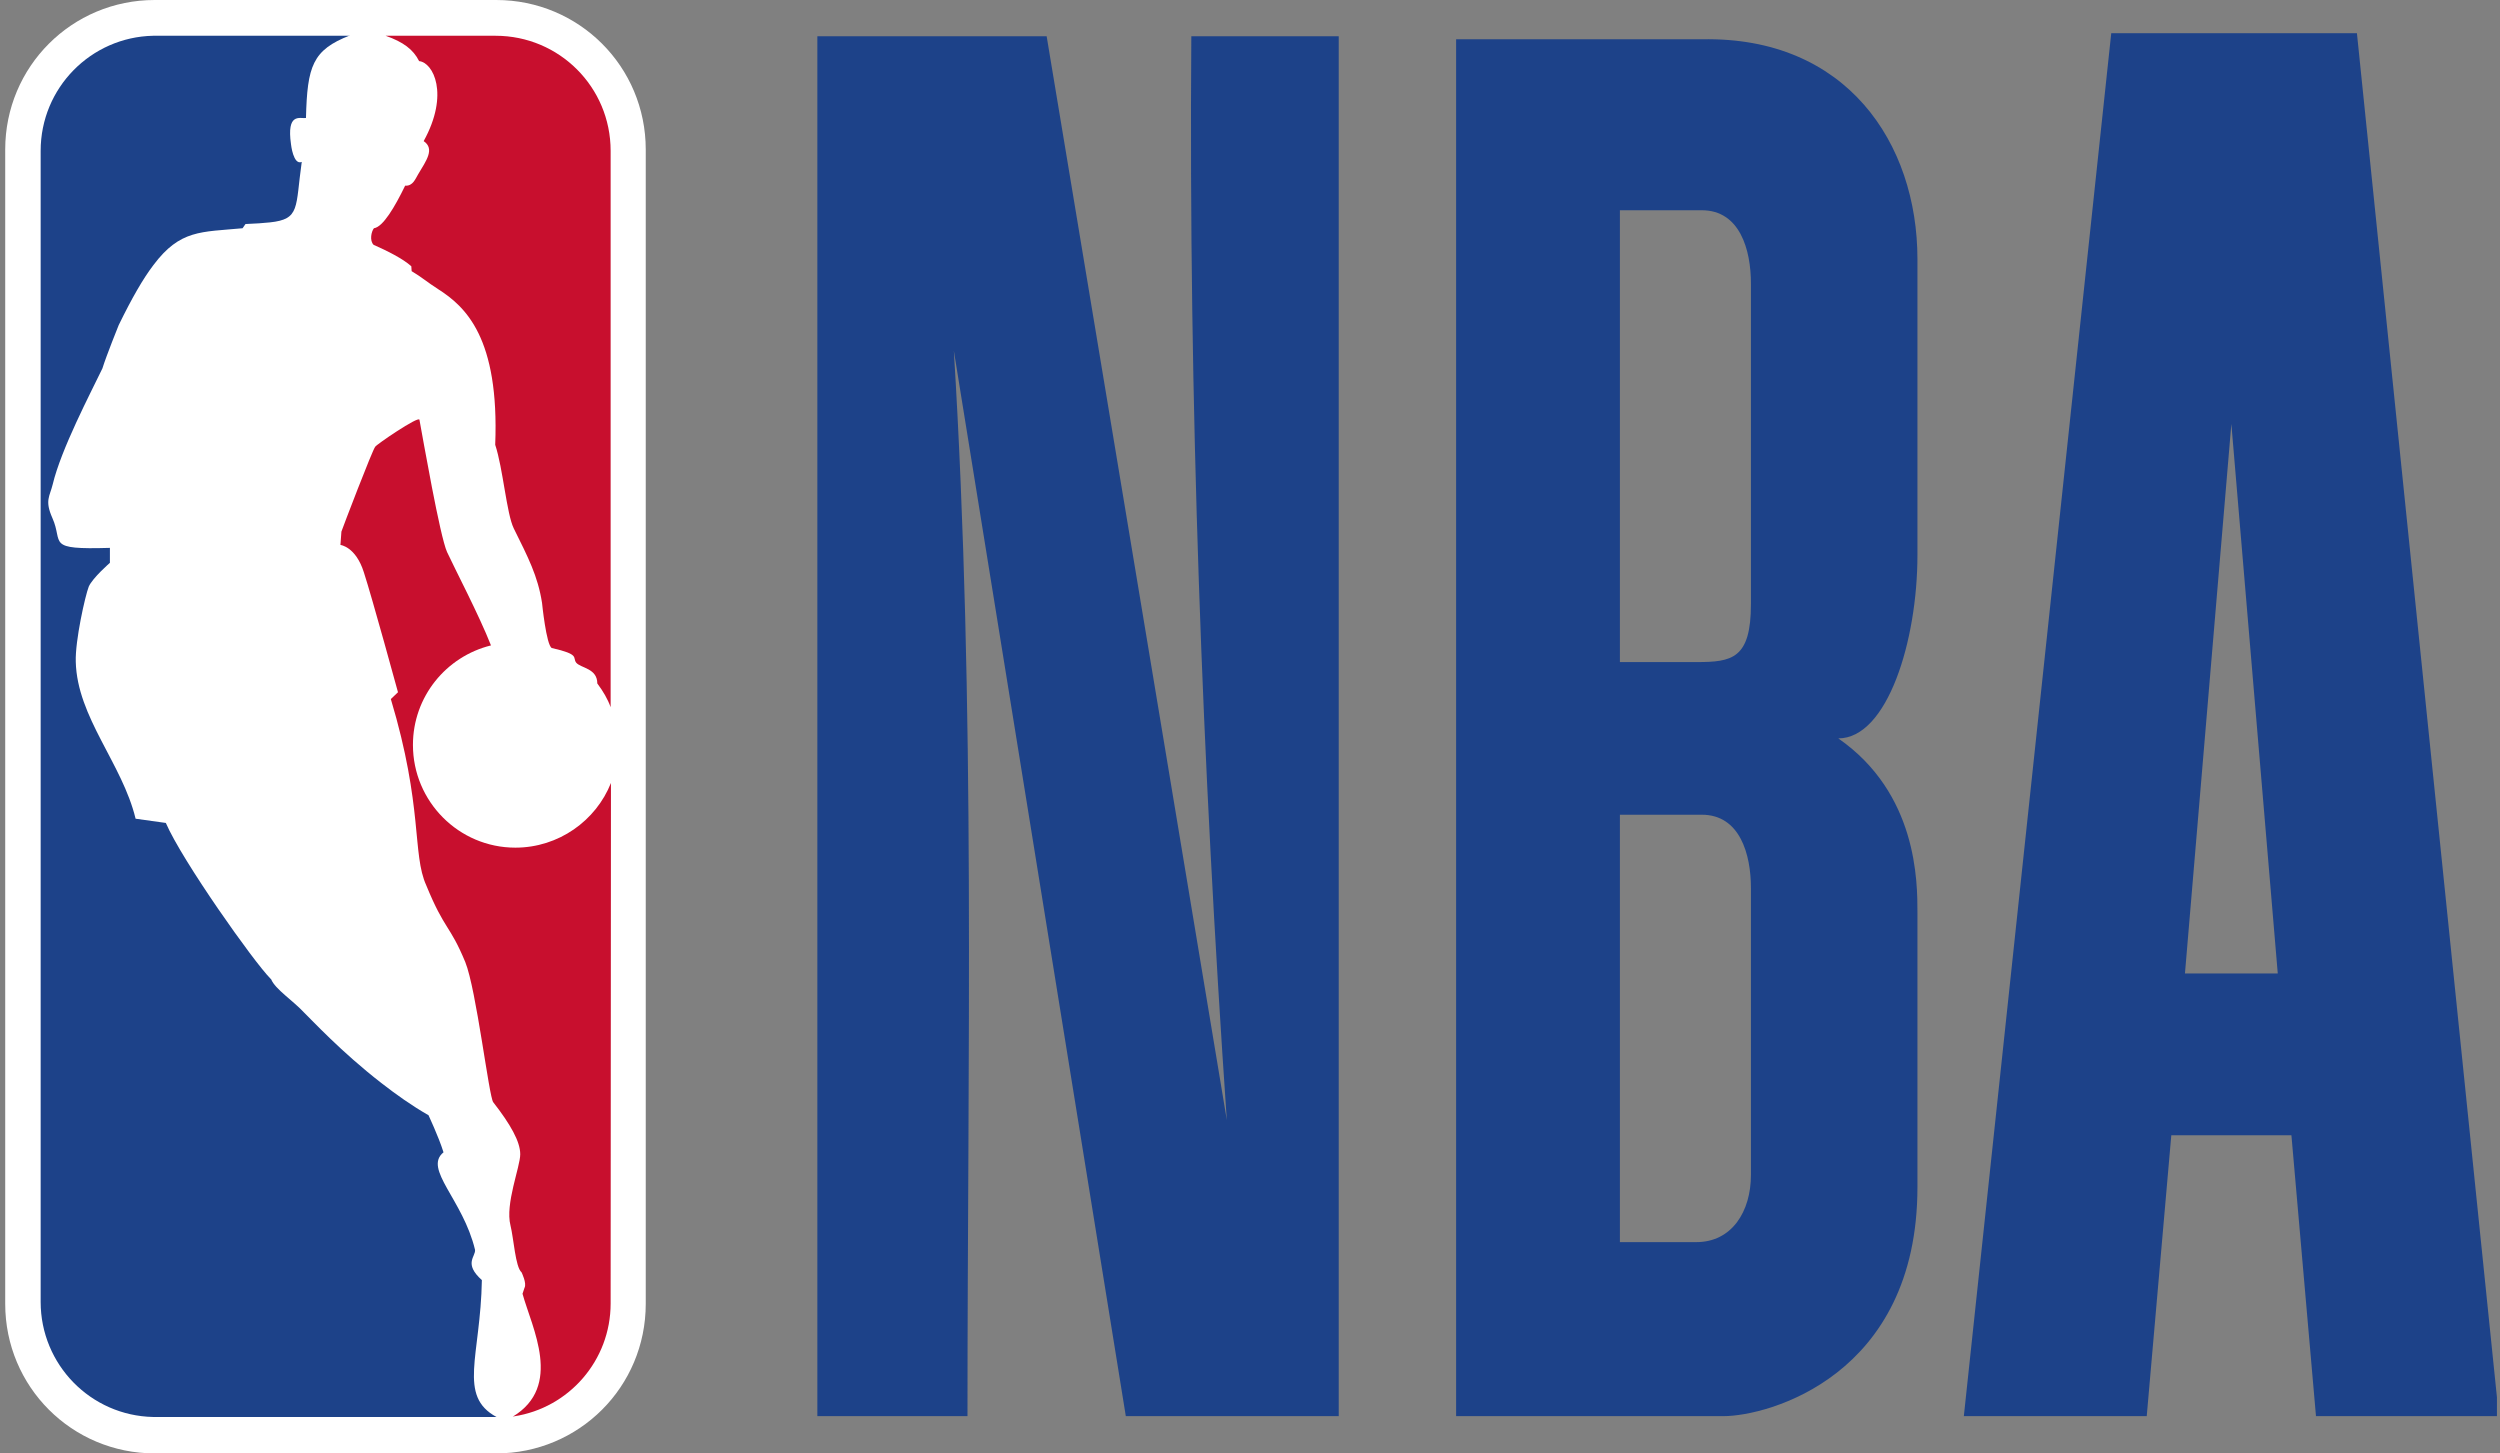 <svg xmlns="http://www.w3.org/2000/svg" width="344" height="200" viewBox="0 0 344 200" fill="none"><rect x="0" y="0" width="344" height="200" fill="#808080" stroke="none"/><g clip-path="url(#clip0_188_143)"><path d="M21.297 0H68.274C79.683 0 88.855 9.172 88.855 20.581V179.408C88.855 190.817 79.683 199.988 68.274 199.988H21.297C9.889 199.988 0.717 190.817 0.717 179.408V20.581C0.717 9.172 9.889 0 21.297 0Z" fill="white"></path><path d="M56.598 36.642L56.642 37.313C58.074 38.163 58.79 38.834 60.266 39.774C64.069 42.19 68.722 46.485 68.141 61.205C69.214 64.426 69.706 70.689 70.691 72.703C72.659 76.684 74.001 79.235 74.583 82.948C74.583 82.948 75.165 88.764 75.925 89.167C79.862 90.062 78.744 90.465 79.281 91.18C79.907 91.941 82.189 91.941 82.189 94.044C82.994 95.118 83.621 96.191 84.023 97.31V20.759C84.023 11.99 76.954 4.921 68.185 4.921H53.063C55.479 5.771 56.866 6.8 57.671 8.411C59.595 8.59 61.877 12.93 58.298 19.417C59.864 20.491 58.656 22.102 57.537 23.981C57.179 24.562 56.821 25.636 55.748 25.547C54.316 28.499 52.705 31.229 51.452 31.407C51.094 31.855 50.826 33.108 51.408 33.689C53.242 34.495 55.479 35.613 56.598 36.642Z" fill="#C80F2E"></path><path d="M70.735 194.888L70.556 194.933C77.491 190.727 73.196 182.719 71.898 178.021L72.167 177.216C72.525 176.589 71.764 175.068 71.764 175.068C70.914 174.352 70.69 170.415 70.243 168.625C69.482 165.673 71.585 160.572 71.585 158.827C71.585 157.082 70.243 154.711 67.872 151.669C67.29 150.998 65.545 136.144 64.024 132.386C61.876 127.196 61.205 128.046 58.655 121.827C56.687 117.487 58.252 111.09 53.779 96.191L54.763 95.252C54.763 95.252 51.228 82.322 50.065 78.743C48.947 75.208 46.844 74.984 46.844 74.984L46.978 73.15C47.157 72.613 51.273 61.831 51.631 61.473C51.676 61.249 57.626 57.178 57.716 57.759C58.208 60.399 60.534 73.821 61.519 75.969C62.503 78.116 65.948 84.693 67.558 88.809C61.384 90.33 56.821 95.878 56.821 102.5C56.821 110.284 63.129 116.637 70.914 116.637C76.864 116.637 82.01 112.924 84.067 107.734L84.023 179.363C84.023 187.193 78.296 193.725 70.735 194.888Z" fill="#C80F2E"></path><path d="M48.142 4.876C42.996 6.89 42.281 9.082 42.102 16.241C41.252 16.33 39.417 15.48 40.044 19.864C40.044 19.864 40.357 22.773 41.52 22.28C40.625 28.589 41.341 30.155 37.136 30.602C36.241 30.692 35.122 30.781 33.78 30.826L33.377 31.407C27.651 31.944 24.787 31.586 21.119 36.463C19.687 38.342 18.166 40.982 16.331 44.74C16.331 44.74 14.631 48.946 14.094 50.69C12.439 54.135 8.412 61.786 7.249 66.663C6.846 68.318 6.131 68.855 7.204 71.271C8.77 74.76 6.175 75.655 15.123 75.387V77.445C15.123 77.445 12.752 79.503 12.215 80.711C11.723 81.964 10.336 88.138 10.426 91.046C10.605 98.697 16.823 105.05 18.658 112.655L22.819 113.237C25.056 118.427 34.943 132.386 37.225 134.668C37.27 134.712 37.27 134.712 37.315 134.757C37.851 136.099 40.357 137.71 41.878 139.365C42.773 140.215 46.934 144.734 52.481 149.029C54.495 150.595 56.687 152.161 58.969 153.458C58.924 153.414 60.311 156.277 61.027 158.559C58.208 160.841 63.711 165.046 65.367 171.981C65.456 172.92 63.756 173.86 66.306 176.142C66.127 186.611 62.951 192.069 68.319 194.977H21.074C12.484 194.798 5.594 187.774 5.594 179.139V20.759C5.594 12.08 12.528 5.1 21.074 4.921H48.142V4.876Z" fill="#1D4289"></path><path fill-rule="evenodd" clip-rule="evenodd" d="M112.467 4.987V194.86H133.126C133.126 145.711 134.253 96.983 131.248 48.255L154.911 194.86H184.209V4.987H163.926C163.551 55.396 165.429 104.964 168.809 154.113L144.019 4.987H112.467Z" fill="#1D4289"></path><path fill-rule="evenodd" clip-rule="evenodd" d="M290.508 4.567L270.225 194.86H295.391L298.771 156.213H315.299L318.679 194.86H343.845L324.313 4.567H290.508ZM307.035 58.337L313.42 133.95H300.65L307.035 58.337Z" fill="#1D4289"></path><path d="M200.361 4.987V194.86H237.172C243.182 194.86 263.84 189.399 263.84 163.354V125.548C263.84 121.347 263.84 109.165 252.948 101.604C259.709 101.604 263.84 88.162 263.84 76.4V35.653C263.84 19.69 254.074 4.987 234.167 5.407H200.361V4.987ZM222.898 28.931H234.167C239.425 28.931 240.928 34.392 240.928 39.013V83.121C240.928 90.682 238.299 91.102 233.415 91.102H222.898V28.931ZM222.898 112.106H234.167C239.425 112.106 240.928 117.567 240.928 122.187V161.674C240.928 166.715 238.299 170.916 233.415 170.916H222.898V112.106Z" fill="#1D4289"></path></g><defs><clipPath id="clip0_188_143"><rect width="342.862" height="200" fill="white" transform="translate(0.717)"></rect></clipPath></defs></svg>
